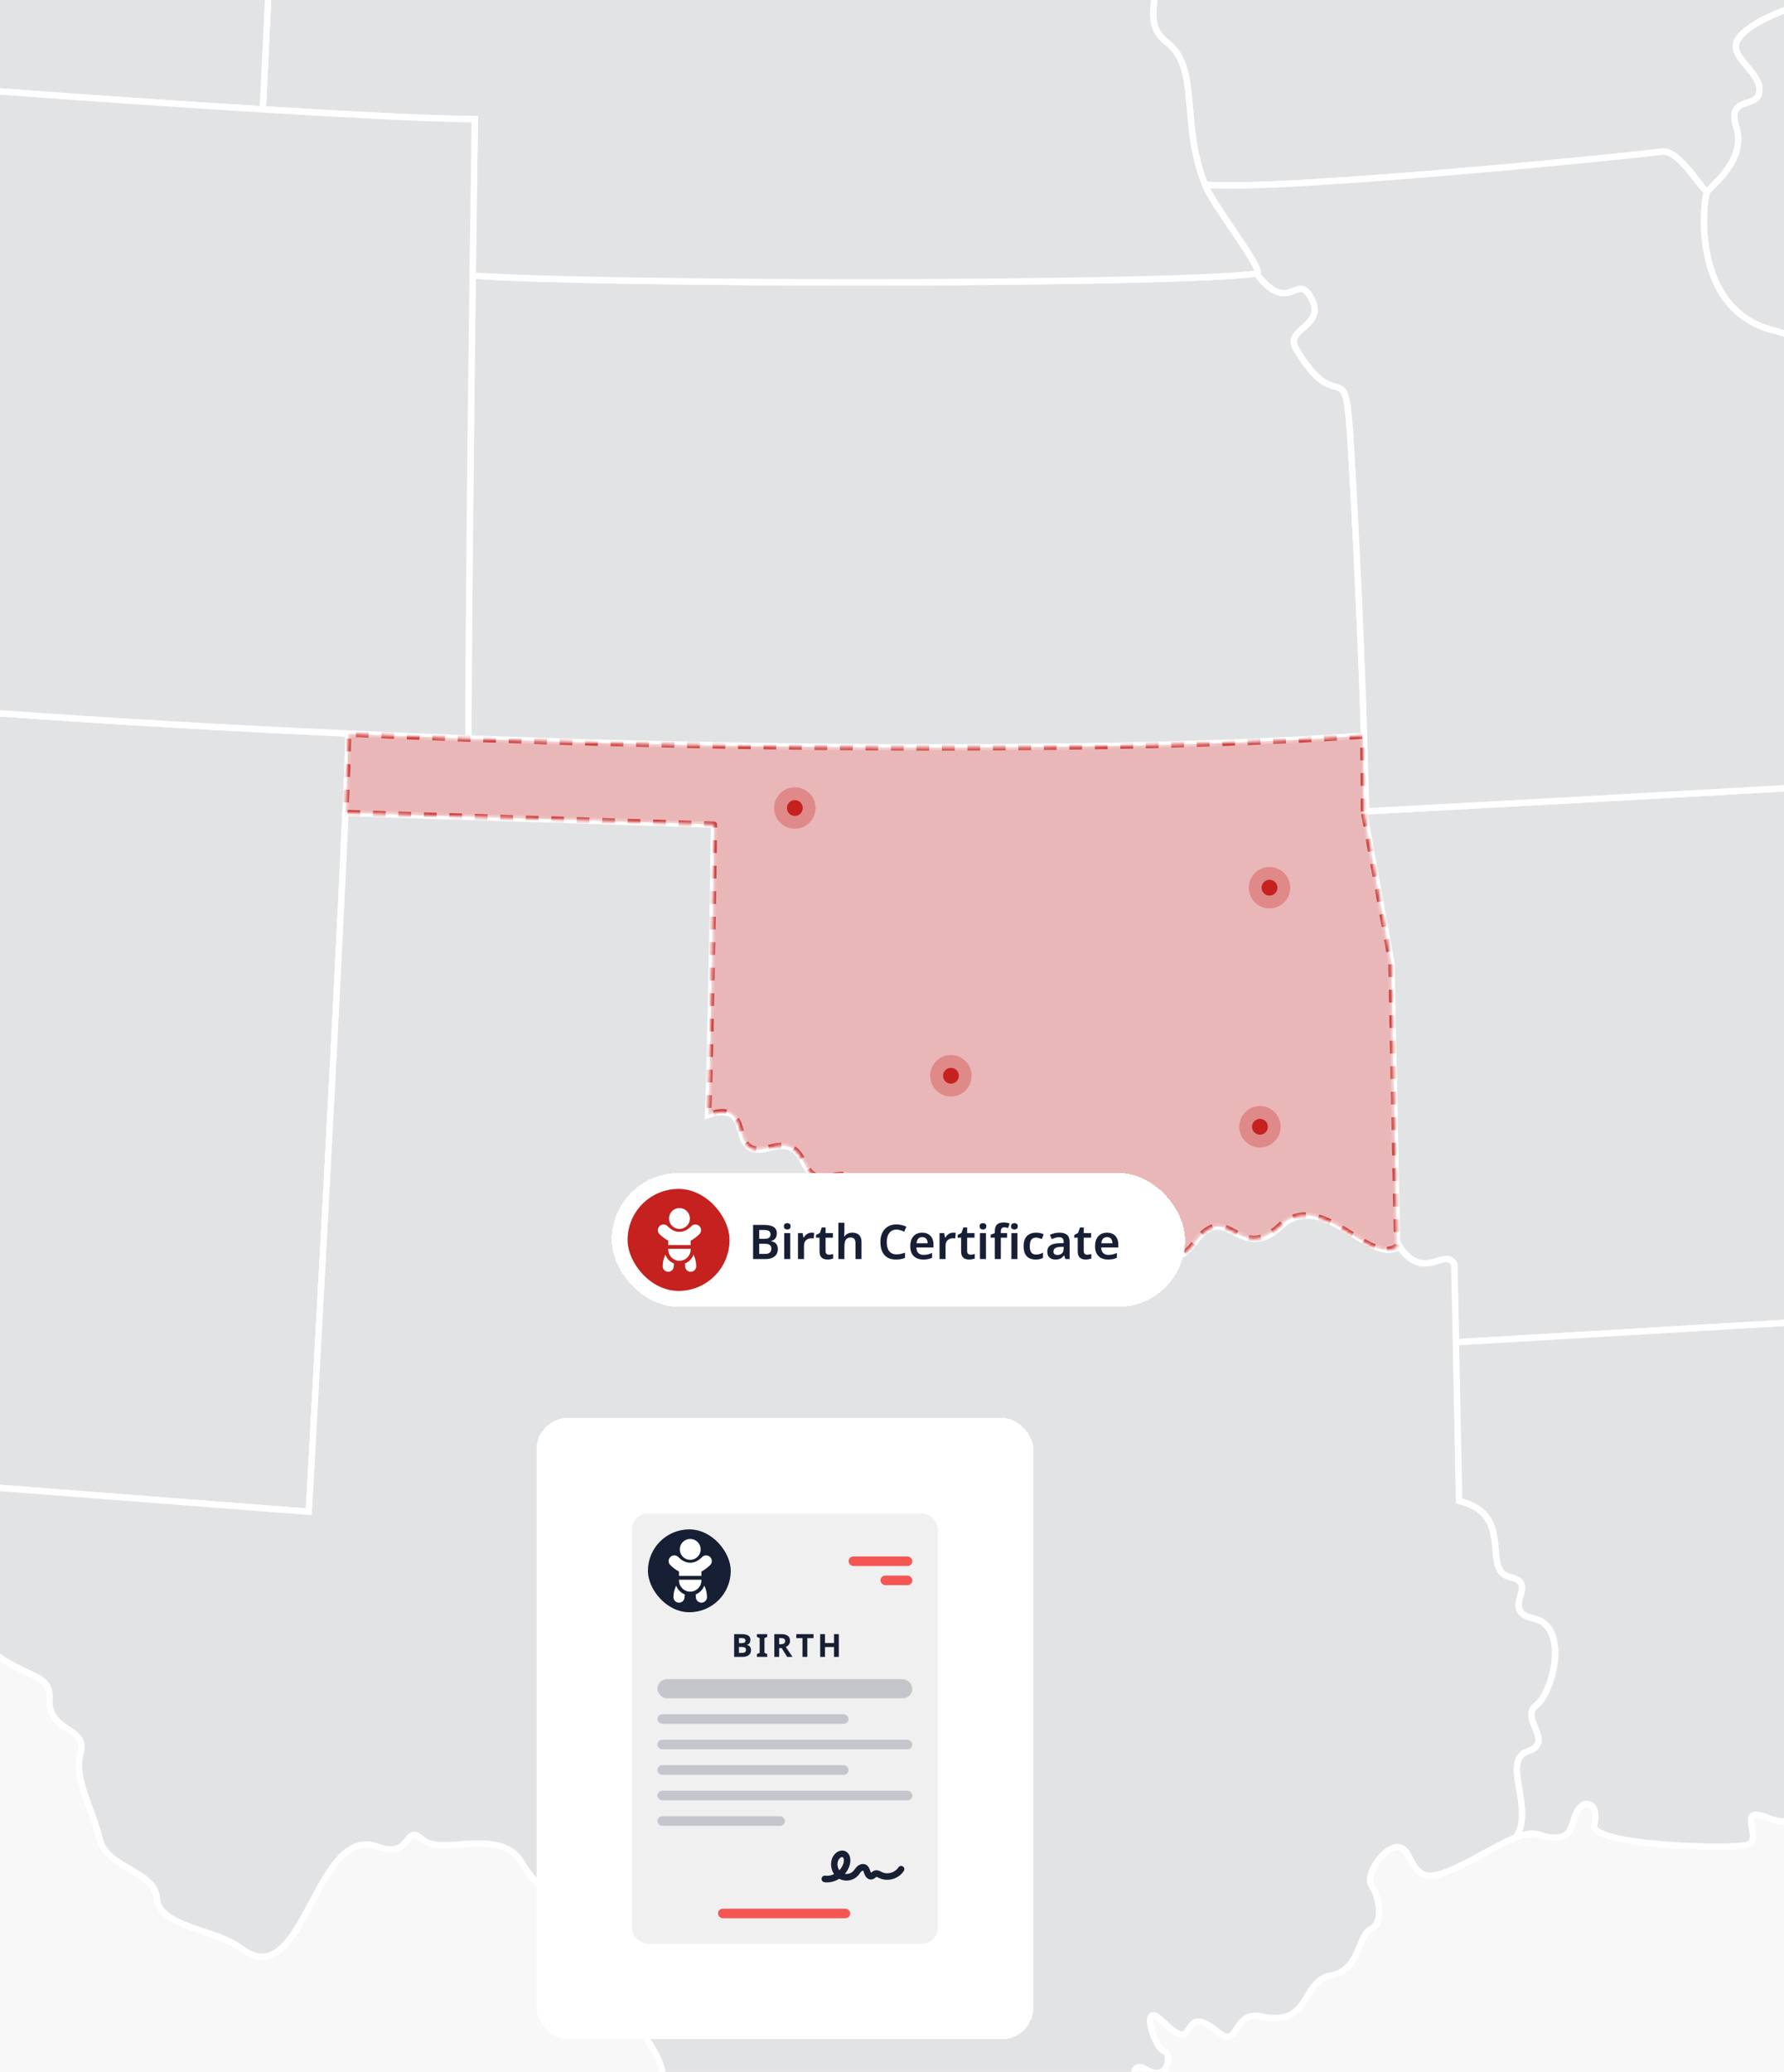 <svg width="560" height="650" viewBox="0 0 560 650" fill="none" xmlns="http://www.w3.org/2000/svg">
<g id="HERO Image - OK - Birth" clip-path="url(#clip0_3044_31265)">
<rect width="560" height="650" fill="#F8F8F8"/>
<g id="IMG Hero" clip-path="url(#clip1_3044_31265)">
<g id="Map">
<path id="us_4" d="M606.501 295.477C602.657 288.87 613.836 294.161 611.228 284.236C607.47 269.95 624.783 280.988 619.679 265.746C616.383 266.301 601.947 269.947 597.748 266.936C587.701 259.713 612.787 251.523 599.035 245.048C534.733 248.918 428.111 254.561 428.111 254.561L436.752 301.934L438.573 391.042C447.72 402.464 453.433 391.111 456.521 396.618L457.02 421.123L572.779 414.297C567.694 408.217 580.09 402.259 572.288 396.973C564.485 391.688 575.705 384.766 572.579 377.402C569.453 370.037 580.974 371.529 577.33 362.942C573.687 354.355 586.185 357.809 585.739 347.911C585.293 338.013 593.29 340.842 591.395 332.711C589.5 324.581 604.312 322.272 601.2 313.423C600.949 313.423 600.666 314.181 600.436 314.2C600.668 314.181 600.97 314.517 601.221 314.509C598.151 307.345 610.353 302.089 606.501 295.477Z" fill="#171F35" fill-opacity="0.1" stroke="white" stroke-width="2"/>
<path id="us_11" d="M182.581 772.473C176.669 775.906 164.913 780.26 159.457 785.948C154.001 791.637 155.925 794.931 146.946 791.77C137.966 788.61 144.351 768.501 138.543 762.228C126.386 749.106 149.076 750.483 142.843 736.507C136.61 722.53 152.185 738.546 164.838 740.145C174.859 741.41 176.367 756.145 182.322 759.479C193.216 765.581 188.494 769.051 182.581 772.473ZM104.084 693.856C91.693 691.088 107.583 701.578 110.336 708.975C113.088 716.372 119.98 708.388 124.443 708.668C128.906 708.948 126.578 703.796 121.646 699.058C116.713 694.32 109.722 695.113 104.084 693.856ZM81.376 681.59C63.355 676.74 71.673 685.64 80.466 687.089C89.258 688.538 88.959 690.372 91.826 688.958C94.693 687.543 90.342 684.014 81.376 681.59ZM37.364 664.386C34.782 653.671 18.793 664.386 22.949 668.39C35.311 680.255 33.413 671.521 37.58 675.52C41.747 679.519 46.309 679.655 46.058 672.25C45.927 668.142 38.498 669.135 37.364 664.386ZM-41.673 632.199C-50.124 636.828 -56.01 639.532 -48.864 643.862C-44.593 646.432 -36.922 648.504 -34.346 645.421C-24.557 633.707 -37.103 629.695 -41.673 632.199ZM58.694 732.914C58.846 729.077 57.469 725.338 54.867 722.515C52.265 719.692 48.65 718.017 44.814 717.856H-8.634C-12.47 718.017 -16.085 719.692 -18.688 722.515C-21.29 725.338 -22.666 729.077 -22.515 732.914V762.946C-22.666 766.783 -21.29 770.522 -18.688 773.345C-16.085 776.168 -12.47 777.843 -8.634 778.004H44.825C48.66 777.843 52.276 776.168 54.878 773.345C57.48 770.522 58.856 766.783 58.705 762.946L58.694 732.914Z" fill="#171F35" fill-opacity="0.1" stroke="white" stroke-width="2"/>
<path id="us_13" d="M565.829 -34.658C566.403 -24.643 580.51 -24.931 576.939 -18.17C573.367 -11.408 578.006 -1.847 567.297 0.969C556.587 3.785 545.552 9.212 544.906 14.049C544.26 18.886 552.89 23.17 552.266 28.757C551.641 34.344 541.887 29.71 545.059 40.048C548.23 50.387 536.885 58.416 535.809 60.295C534.734 62.175 530.249 97.183 556.865 103.699C563.696 105.37 567.809 107.97 568.947 118.679C571.256 140.547 600.341 121.533 588.678 139.076C570.66 166.186 608.06 178.427 610.628 176.887C615.732 173.825 620.801 183.731 619.741 186.732C618.682 189.732 626.711 200.706 622.678 203.015C618.644 205.324 632.215 215.085 634.786 213.916C637.356 212.747 635.982 199.769 647.972 204.728C659.963 209.688 660.737 211.156 660.153 200.767C659.568 190.378 680.106 190.068 671.281 181.967C662.571 173.975 674.912 177.808 673.684 171.887C672.456 165.967 663.108 154.713 673.334 150.199C683.56 145.685 678.819 132.405 683.614 130.446C688.408 128.487 690.821 119.528 685.554 116.298C680.288 113.068 680.103 104.15 682.209 98.165L669.413 -19.326C663.887 -23.175 655.028 -44.788 654.323 -54.676L556.692 -45.627C557.554 -39.69 565.258 -44.676 565.829 -34.658Z" fill="#171F35" fill-opacity="0.1" stroke="white" stroke-width="2"/>
<path id="us_15" d="M344.958 -75.474C350.384 -71.128 338.484 -60.854 347.05 -55.827C355.616 -50.801 343.615 -45.726 347.504 -33.549C351.393 -21.371 344.373 -19.74 357.114 -14.063C369.854 -8.385 355.646 5.285 366.211 13.239C376.776 21.194 370.45 38.782 378.266 57.94C401.713 60.076 516.255 48.432 521.438 47.586C526.622 46.74 532.407 57.019 535.816 60.292C536.883 58.423 548.244 50.381 545.065 40.045C541.886 29.709 551.631 34.343 552.272 28.754C552.913 23.164 544.264 18.877 544.913 14.046C545.561 9.214 556.594 3.774 567.303 0.966C578.013 -1.842 573.365 -11.417 576.945 -18.173C580.524 -24.93 566.409 -24.647 565.835 -34.662C565.261 -44.677 557.56 -39.694 556.695 -45.622C555.83 -51.551 549.87 -52.539 541.979 -56.834C534.089 -61.129 534.905 -75.634 537.051 -79.763C539.198 -83.893 532.818 -87.104 529.751 -91.508C493.808 -87.061 373.896 -83.866 350.128 -83.383C346.466 -81.079 339.531 -79.814 344.958 -75.474Z" fill="#171F35" fill-opacity="0.1" stroke="white" stroke-width="2"/>
<path id="us_16" d="M406.823 109.374C403.067 103.026 416.334 102.49 411.692 93.676C407.05 84.862 404.752 99.388 394.453 85.852C365.924 89.407 188.38 89.359 148.385 86.444C147.795 132.744 147.029 199.694 147.051 231.686C271.741 236.267 374.879 234.684 428.186 230.778C427.22 197.919 424.412 141.518 423.341 130.334C421.772 113.893 418.747 129.557 406.823 109.374Z" fill="#171F35" fill-opacity="0.1" stroke="white" stroke-width="2"/>
<path id="us_24" d="M687.893 305.941C647.57 310.479 613.811 313.97 601.236 314.865C604.319 322.016 589.52 325.294 591.426 333.427C593.332 341.561 585.329 338.005 585.775 347.903C586.221 357.801 573.763 354.339 577.42 362.931C581.077 371.524 569.634 370.024 572.762 377.391C575.89 384.759 564.861 391.67 572.658 396.958C580.455 402.246 568.435 408.185 573.517 414.271C583.842 422.73 570.394 431.427 580.458 438.65C590.521 445.873 568.475 446.074 577.553 453.809C586.632 461.545 577.914 456.281 578.589 466.667C579.265 477.054 567.164 466.4 571.088 476.731C575.012 487.061 562.8 483.332 566.508 494.898C570.215 506.465 556.647 512.196 565.331 511.763C574.014 511.331 614.572 508.277 642.015 505.99C628.079 526.81 653.384 529.28 650.224 544.204C661.969 548.918 664.331 531.631 670.094 535.128C680.374 541.361 677.835 525.809 685.625 531.842C693.414 537.875 691.607 525.831 699.66 527.838L688.449 457.247L687.893 305.941Z" fill="#171F35" fill-opacity="0.1" stroke="white" stroke-width="2"/>
<path id="us_25" d="M622.69 203.022C626.726 200.716 618.702 189.734 619.754 186.739C620.806 183.744 615.75 173.833 610.641 176.895C608.073 178.435 570.673 166.194 588.691 139.084C600.353 121.541 571.268 140.552 568.959 118.687C567.835 107.978 563.711 105.375 556.878 103.707C530.262 97.188 534.744 62.185 535.822 60.303C532.413 57.031 526.629 46.748 521.445 47.597C516.261 48.446 401.719 60.074 378.272 57.952C380.245 63.853 397.491 85.475 394.446 85.849C404.749 99.382 407.05 84.851 411.684 93.673C416.318 102.495 403.06 103.015 406.815 109.371C418.737 129.554 421.764 113.89 423.336 130.328C424.404 141.513 427.214 197.911 428.181 230.773C428.603 244.816 428.843 254.53 428.843 254.53C428.843 254.53 534.722 248.9 599.024 245.03C612.774 251.516 587.687 259.711 597.737 266.919C601.936 269.932 616.372 266.283 619.669 265.728C616.225 255.443 625.669 252.229 620.883 248.377C616.097 244.525 622.218 241.418 624.938 240.81C621.551 232.516 641.894 234.075 635.025 225.303C631.822 221.23 636.093 217.109 634.791 213.919C632.228 215.093 618.654 205.339 622.69 203.022Z" fill="#171F35" fill-opacity="0.1" stroke="white" stroke-width="2"/>
<path id="us_27" d="M394.453 85.849C397.49 85.473 380.252 63.853 378.279 57.952C370.463 38.794 376.784 21.205 366.224 13.251C355.664 5.296 369.871 -8.371 357.127 -14.051C344.384 -19.732 351.404 -21.363 347.518 -33.538C333.314 -52.565 320.189 -40.411 310.707 -49.874C301.226 -59.337 299.79 -38.879 278.624 -56.646C224.437 -54.796 122.959 -56.513 87.064 -59.457C84.886 -14.879 83.116 20.912 82.492 34.307C112.922 36.175 137.365 37.363 149.044 37.376C149.044 37.376 148.75 58.016 148.387 86.442C188.379 89.359 365.917 89.404 394.453 85.849Z" fill="#171F35" fill-opacity="0.1" stroke="white" stroke-width="2"/>
<path id="us_50" d="M-99.065 20.805C-44.431 25.578 28.498 31.005 82.486 34.307C83.11 20.912 84.888 -14.889 87.058 -59.457C88.499 -88.929 90.117 -122.237 91.695 -155.441C59.067 -156.602 -108.805 -171.313 -146.592 -178.467L-149.686 -154.544L-165.091 -35.537L-171.404 13.219C-161.065 15.005 -133.766 17.783 -99.065 20.805Z" fill="#171F35" fill-opacity="0.1" stroke="white" stroke-width="2"/>
<path id="us_31" d="M96.932 474.28C96.932 474.28 105.405 323.059 108.44 255.061C108.912 244.413 109.254 235.809 109.409 230.142C37.374 226.878 -40.536 221.555 -119.373 213.518C-132.944 343.272 -145.957 467.722 -148.802 485.593C-129.081 487.395 -113.647 488.743 -113.647 488.743L-110.588 468.619C-110.588 468.619 -48.347 472.799 -45.37 472.988L-48.79 463.026L96.932 474.28Z" fill="#171F35" fill-opacity="0.1" stroke="white" stroke-width="2"/>
<path id="us_43" d="M479.695 549.423C488.306 546.513 477.007 539.074 482.364 535.008C487.722 530.943 493.007 510.274 481.812 507.781C470.617 505.288 483.568 496.837 474.119 494.813C464.669 492.79 475.942 475.21 458.023 470.872L457.006 421.115L456.506 396.611C453.421 391.104 446.964 402.467 439.3 391.019C430.523 397.516 415.156 372.571 402.023 384.724C388.889 396.878 385.31 375.774 374.827 389.94C364.345 404.106 358.336 378.195 339.592 388.232C320.848 398.268 333.826 376.083 318.771 384.19C303.716 392.297 316.636 369.752 302.344 378.958C288.052 388.165 292.286 365.526 278.469 373.505C263.788 381.975 273.488 365.801 261.295 369.026C249.101 372.25 255.462 356.141 241.429 360.142C227.397 364.144 237.788 344.66 222.274 349.777C223.174 326.391 224.143 258.723 224.143 258.723L108.44 255.063C105.405 323.06 96.933 474.283 96.933 474.283L-48.795 463.029L-45.376 472.991C-42.402 473.178 -33.468 473.987 -34.308 481.434C-35.149 488.882 -17.758 495.531 -14.822 501.585C-1.633 528.813 16.297 521.758 15.531 532.662C14.765 543.566 27.599 541.583 25.29 549.796C22.981 558.01 29.118 567.547 31.293 576.92C33.469 586.292 48.58 586.721 49.258 595.621C49.936 604.521 67.925 605.332 75.578 611.183C95.448 626.377 98.801 572.075 118.509 579.351C129.429 583.379 126.784 571.752 132.579 577.08C138.374 582.408 157.505 572.862 163.938 584.613C170.372 596.363 194.903 609.488 195.917 622.835C196.932 636.182 208.706 642.633 208.196 653.532C207.686 664.431 229.858 659.282 229.249 678.117C228.948 687.484 247.478 685.423 243.664 704.811C241.878 713.886 253.914 721.689 254.392 733.071C254.87 744.453 269.34 737.716 272.009 746.324C274.679 754.933 283.949 749.311 290.028 755.619C302.68 768.739 315.691 751.134 330.156 768.165C335.372 774.304 335.289 764.841 336.976 762.572C338.663 760.304 333.268 754.079 334.766 751.23C338.58 743.97 321.152 739.627 328.672 731.79C336.191 723.952 318.541 720.861 324.846 714.289C331.151 707.717 327.356 703.585 324.369 702.905C321.382 702.224 320.816 698.772 325.255 697.94C329.694 697.107 334.718 685.306 333.845 681.924C329.539 665.176 345.35 675.25 341.92 665.165C339.998 659.501 351.062 652.104 354.068 653.53C357.073 654.955 353.902 645.604 360.17 649.44C366.437 653.276 368.237 644.329 365.242 643.392C362.247 642.455 357.38 626.524 365.306 634.476C376.682 645.887 369.611 626.962 382.459 637.591C389.074 643.058 386.861 630.667 395.886 632.613C411.635 636.008 408.376 621.46 417.756 619.779C427.136 618.097 426.161 606.982 430.334 605.161C434.506 603.341 432.851 594.956 430.547 591.534C428.244 588.112 434.751 579.068 438.972 579.479C443.192 579.891 442.623 588.555 449.059 588.435C455.495 588.315 468.19 579.378 475.811 576.503C482.044 567.7 471.092 552.322 479.695 549.423Z" fill="#171F35" fill-opacity="0.1" stroke="white" stroke-width="2"/>
<path id="us_18" d="M642.003 505.999C614.56 508.286 574.01 511.337 565.318 511.772C556.627 512.207 570.198 506.474 566.495 494.907C562.793 483.341 575.003 487.057 571.076 476.74C567.149 466.423 579.258 477.065 578.577 466.676C577.896 456.287 586.614 461.559 577.541 453.818C568.468 446.077 590.501 445.885 580.445 438.659C570.39 431.433 583.096 422.752 572.771 414.291L457.012 421.116L458.029 470.873C475.949 475.21 464.668 492.761 474.125 494.814C483.583 496.867 470.252 505.289 481.45 507.784C492.648 510.28 487.549 530.944 482.187 535.012C476.824 539.08 488.214 546.524 479.603 549.426C470.992 552.328 482.005 567.698 475.743 576.499C483.361 573.621 482.705 576.6 488.398 576.499C494.092 576.397 493.006 571.205 495.413 567.69C497.821 564.174 502.068 566.072 500.469 572.537C498.87 579.002 543.712 580.326 548.643 578.741C553.573 577.155 544.676 566.195 554.657 570.199C564.638 574.203 565.334 566.729 569.106 574.12C577.114 589.808 588.918 573.963 591.758 591.986C593.093 600.386 603.466 595.456 604.024 598.419C604.582 601.382 614.949 599.684 612.859 594.77C610.769 589.856 613.745 589.795 620.424 589.165C627.103 588.535 625.96 593.508 630.728 596.372C635.495 599.236 630.135 591.676 633.8 589.375C637.465 587.074 628.195 581.314 628.323 575.866C628.451 570.418 645.628 581.861 648.092 585.863C653.212 594.178 656.73 579.261 659.57 589.6C662.41 599.938 666.214 587.488 670.311 594.087C674.409 600.686 677.212 591.967 675.346 585.812C673.48 579.656 651.036 583.834 650.788 571.454C650.54 559.073 659.039 567.911 660.24 561.601C663.374 545.2 653.727 557.773 650.305 560.074C646.883 562.375 642.761 554.53 646.178 552.237C649.595 549.944 638.682 548.916 635.767 551.703C632.853 554.49 607.846 554.749 620.235 543.105C627.009 536.739 632.975 536.165 637.543 541.77C642.11 547.376 643.13 541.381 650.225 544.237C653.372 529.289 628.066 526.827 642.003 505.999Z" fill="#171F35" fill-opacity="0.1" stroke="white" stroke-width="2"/>
<path id="us_6" d="M148.378 86.442C148.741 58.013 149.034 37.377 149.034 37.377C137.353 37.361 112.915 36.17 82.482 34.307C28.495 31.005 -44.434 25.578 -99.068 20.805C-105.082 76.947 -112.305 145.952 -119.379 213.516C-40.548 221.556 37.368 226.879 109.402 230.14C122.146 230.721 134.696 231.235 147.054 231.683C147.024 199.694 147.79 132.741 148.378 86.442Z" fill="#171F35" fill-opacity="0.1" stroke="white" stroke-width="2"/>
<g id="OK">
<g id="us_36">
<mask id="path-14-inside-1_3044_31265" fill="white">
<path d="M428.118 254.548C428.118 254.548 428.246 244.827 427.83 230.791C374.521 234.702 271.575 236.277 146.879 231.702C134.533 231.248 122.054 230.733 109.321 230.153C109.169 235.818 108.876 244.421 108.4 255.066L224.127 258.729C224.127 258.729 223.182 326.397 222.283 349.783C237.797 344.652 227.413 364.149 241.446 360.148C255.479 356.146 249.126 372.248 261.316 369.031C273.507 365.815 263.81 381.983 278.496 373.51C292.313 365.534 288.085 388.17 302.382 378.964C316.679 369.757 303.764 392.311 318.83 384.201C333.896 376.092 320.966 398.274 339.715 388.235C358.465 378.195 364.559 404.106 375.036 389.943C385.513 375.779 388.551 396.883 401.67 384.738C414.79 372.592 429.797 397.535 438.577 391.043L436.756 301.935L428.118 254.548Z"/>
</mask>
<path d="M428.118 254.548C428.118 254.548 428.246 244.827 427.83 230.791C374.521 234.702 271.575 236.277 146.879 231.702C134.533 231.248 122.054 230.733 109.321 230.153C109.169 235.818 108.876 244.421 108.4 255.066L224.127 258.729C224.127 258.729 223.182 326.397 222.283 349.783C237.797 344.652 227.413 364.149 241.446 360.148C255.479 356.146 249.126 372.248 261.316 369.031C273.507 365.815 263.81 381.983 278.496 373.51C292.313 365.534 288.085 388.17 302.382 378.964C316.679 369.757 303.764 392.311 318.83 384.201C333.896 376.092 320.966 398.274 339.715 388.235C358.465 378.195 364.559 404.106 375.036 389.943C385.513 375.779 388.551 396.883 401.67 384.738C414.79 372.592 429.797 397.535 438.577 391.043L436.756 301.935L428.118 254.548Z" fill="#C5211F" fill-opacity="0.3" stroke="#C5211F" stroke-opacity="0.8" stroke-width="2" stroke-miterlimit="10" stroke-linejoin="round" stroke-dasharray="4 4" mask="url(#path-14-inside-1_3044_31265)"/>
</g>
<g id="dots">
<g id="Ellipse 462">
<circle cx="249.5" cy="253.5" r="2.5" fill="#C5211F"/>
<circle cx="249.5" cy="253.5" r="4.5" stroke="#C5211F" stroke-opacity="0.3" stroke-width="4"/>
</g>
<g id="Ellipse 463">
<circle cx="398.5" cy="278.5" r="2.5" fill="#C5211F"/>
<circle cx="398.5" cy="278.5" r="4.5" stroke="#C5211F" stroke-opacity="0.3" stroke-width="4"/>
</g>
<g id="Ellipse 464">
<circle cx="298.5" cy="337.5" r="2.5" fill="#C5211F"/>
<circle cx="298.5" cy="337.5" r="4.5" stroke="#C5211F" stroke-opacity="0.3" stroke-width="4"/>
</g>
<g id="Ellipse 465">
<circle cx="395.5" cy="353.5" r="2.5" fill="#C5211F"/>
<circle cx="395.5" cy="353.5" r="4.5" stroke="#C5211F" stroke-opacity="0.3" stroke-width="4"/>
</g>
</g>
</g>
</g>
</g>
<g id="Certificate">
<g id="Certificate button hero" filter="url(#filter0_d_3044_31265)">
<rect x="190" y="363" width="180" height="42" rx="21" fill="white" shape-rendering="crispEdges"/>
<g id="child-icon">
<rect x="195" y="368" width="32" height="32" rx="16" fill="#C5211F"/>
<g id="certificate ui icon" clip-path="url(#clip2_3044_31265)">
<g id="icon">
<g id="Group 39525">
<path id="Vector" d="M206.869 388.648C206.312 389.759 206.016 390.992 206.016 392.257C206.016 393.218 206.797 394 207.758 394C208.719 394 209.501 393.218 209.501 392.257C209.501 391.969 209.528 391.684 209.58 391.407C208.328 390.92 207.335 389.911 206.869 388.648Z" fill="white"/>
<path id="Vector_2" d="M212.979 391.407C213.03 391.684 213.057 391.969 213.057 392.257C213.057 393.218 213.839 394 214.8 394C215.761 394 216.543 393.218 216.543 392.257C216.543 390.992 216.247 389.759 215.69 388.648C215.224 389.911 214.23 390.92 212.979 391.407Z" fill="white"/>
<path id="Vector_3" d="M217.539 382.197C218.233 381.503 218.233 380.374 217.539 379.68C217.203 379.344 216.756 379.159 216.281 379.159C215.805 379.159 215.358 379.344 215.022 379.68C213.806 380.896 212.617 381.462 211.28 381.462C209.943 381.462 208.754 380.896 207.538 379.68C206.844 378.987 205.715 378.987 205.021 379.68C204.685 380.017 204.5 380.463 204.5 380.939C204.5 381.414 204.685 381.861 205.021 382.197C205.713 382.889 206.822 383.757 207.762 384.235V385.61H214.798V384.235C215.738 383.757 216.847 382.889 217.539 382.197Z" fill="white"/>
<path id="Vector_4" d="M207.762 386.792V387.025C207.762 388.965 209.34 390.543 211.279 390.543C213.219 390.543 214.797 388.965 214.797 387.025V386.792H207.762Z" fill="white"/>
<path id="Vector_5" d="M211.281 380.55C212.487 380.55 213.542 379.894 214.11 378.92C214.393 378.436 214.556 377.874 214.556 377.275C214.556 375.469 213.086 374 211.281 374C209.475 374 208.006 375.469 208.006 377.275C208.006 377.874 208.169 378.436 208.451 378.92C209.019 379.894 210.074 380.55 211.281 380.55Z" fill="white"/>
</g>
</g>
</g>
</g>
<path id="Birth Certificate" d="M237.62 379.29C238.55 379.29 239.33 379.38 239.96 379.56C240.59 379.73 241.06 380.01 241.37 380.4C241.69 380.79 241.85 381.315 241.85 381.975C241.85 382.385 241.78 382.755 241.64 383.085C241.5 383.415 241.295 383.685 241.025 383.895C240.765 384.105 240.44 384.245 240.05 384.315V384.39C240.45 384.46 240.805 384.59 241.115 384.78C241.435 384.96 241.685 385.225 241.865 385.575C242.055 385.915 242.15 386.365 242.15 386.925C242.15 387.575 241.995 388.13 241.685 388.59C241.375 389.05 240.93 389.4 240.35 389.64C239.78 389.88 239.1 390 238.31 390H234.395V379.29H237.62ZM237.875 383.655C238.635 383.655 239.155 383.535 239.435 383.295C239.725 383.055 239.87 382.7 239.87 382.23C239.87 381.75 239.7 381.405 239.36 381.195C239.02 380.985 238.475 380.88 237.725 380.88H236.315V383.655H237.875ZM236.315 385.2V388.395H238.055C238.835 388.395 239.375 388.245 239.675 387.945C239.985 387.645 240.14 387.245 240.14 386.745C240.14 386.425 240.075 386.15 239.945 385.92C239.815 385.69 239.59 385.515 239.27 385.395C238.95 385.265 238.515 385.2 237.965 385.2H236.315ZM246.066 381.87V390H244.176V381.87H246.066ZM245.121 378.735C245.401 378.735 245.646 378.81 245.856 378.96C246.066 379.1 246.171 379.355 246.171 379.725C246.171 380.085 246.066 380.345 245.856 380.505C245.646 380.655 245.401 380.73 245.121 380.73C244.831 380.73 244.581 380.655 244.371 380.505C244.171 380.345 244.071 380.085 244.071 379.725C244.071 379.355 244.171 379.1 244.371 378.96C244.581 378.81 244.831 378.735 245.121 378.735ZM252.743 381.72C252.863 381.72 253.003 381.725 253.163 381.735C253.323 381.745 253.458 381.765 253.568 381.795L253.403 383.55C253.313 383.53 253.193 383.515 253.043 383.505C252.903 383.485 252.778 383.475 252.668 383.475C252.368 383.475 252.078 383.525 251.798 383.625C251.528 383.715 251.283 383.855 251.063 384.045C250.853 384.225 250.683 384.46 250.553 384.75C250.433 385.04 250.373 385.385 250.373 385.785V390H248.483V381.87H249.938L250.208 383.28H250.298C250.458 382.99 250.658 382.73 250.898 382.5C251.138 382.26 251.413 382.07 251.723 381.93C252.043 381.79 252.383 381.72 252.743 381.72ZM258.224 388.635C258.464 388.635 258.694 388.615 258.914 388.575C259.134 388.525 259.339 388.47 259.529 388.41V389.82C259.329 389.91 259.069 389.985 258.749 390.045C258.429 390.115 258.094 390.15 257.744 390.15C257.284 390.15 256.864 390.075 256.484 389.925C256.114 389.765 255.814 389.495 255.584 389.115C255.364 388.735 255.254 388.205 255.254 387.525V383.295H254.159V382.47L255.359 381.81L255.959 380.085H257.144V381.87H259.454V383.295H257.144V387.51C257.144 387.89 257.244 388.175 257.444 388.365C257.644 388.545 257.904 388.635 258.224 388.635ZM263.058 381.315C263.058 381.635 263.043 381.95 263.013 382.26C262.993 382.56 262.973 382.785 262.953 382.935H263.073C263.243 382.655 263.453 382.43 263.703 382.26C263.953 382.08 264.228 381.945 264.528 381.855C264.838 381.765 265.158 381.72 265.488 381.72C266.098 381.72 266.623 381.825 267.063 382.035C267.503 382.245 267.838 382.57 268.068 383.01C268.308 383.44 268.428 384.005 268.428 384.705V390H266.538V385.08C266.538 384.46 266.418 384 266.178 383.7C265.938 383.4 265.558 383.25 265.038 383.25C264.538 383.25 264.143 383.36 263.853 383.58C263.563 383.79 263.358 384.105 263.238 384.525C263.118 384.935 263.058 385.44 263.058 386.04V390H261.168V378.6H263.058V381.315ZM279.429 380.76C278.939 380.76 278.504 380.85 278.124 381.03C277.744 381.21 277.419 381.47 277.149 381.81C276.889 382.15 276.689 382.56 276.549 383.04C276.419 383.52 276.354 384.06 276.354 384.66C276.354 385.47 276.464 386.165 276.684 386.745C276.904 387.315 277.239 387.755 277.689 388.065C278.149 388.375 278.724 388.53 279.414 388.53C279.874 388.53 280.314 388.485 280.734 388.395C281.164 388.295 281.614 388.165 282.084 388.005V389.64C281.644 389.82 281.199 389.95 280.749 390.03C280.309 390.11 279.799 390.15 279.219 390.15C278.119 390.15 277.209 389.925 276.489 389.475C275.769 389.015 275.234 388.375 274.884 387.555C274.534 386.725 274.359 385.755 274.359 384.645C274.359 383.835 274.469 383.095 274.689 382.425C274.919 381.755 275.244 381.175 275.664 380.685C276.094 380.195 276.624 379.815 277.254 379.545C277.884 379.275 278.609 379.14 279.429 379.14C279.969 379.14 280.499 379.205 281.019 379.335C281.549 379.455 282.044 379.625 282.504 379.845L281.844 381.42C281.464 381.25 281.069 381.1 280.659 380.97C280.259 380.83 279.849 380.76 279.429 380.76ZM287.48 381.72C288.21 381.72 288.835 381.87 289.355 382.17C289.885 382.46 290.295 382.88 290.585 383.43C290.875 383.97 291.02 384.63 291.02 385.41V386.37H285.65C285.67 387.11 285.875 387.685 286.265 388.095C286.655 388.495 287.195 388.695 287.885 388.695C288.415 388.695 288.885 388.645 289.295 388.545C289.715 388.435 290.145 388.28 290.585 388.08V389.595C290.185 389.785 289.77 389.925 289.34 390.015C288.91 390.105 288.395 390.15 287.795 390.15C287.005 390.15 286.3 390 285.68 389.7C285.07 389.39 284.59 388.925 284.24 388.305C283.9 387.685 283.73 386.915 283.73 385.995C283.73 385.065 283.885 384.285 284.195 383.655C284.515 383.015 284.955 382.535 285.515 382.215C286.075 381.885 286.73 381.72 287.48 381.72ZM287.48 383.115C286.98 383.115 286.57 383.28 286.25 383.61C285.94 383.93 285.755 384.41 285.695 385.05H289.19C289.19 384.67 289.125 384.335 288.995 384.045C288.875 383.755 288.69 383.53 288.44 383.37C288.19 383.2 287.87 383.115 287.48 383.115ZM297.186 381.72C297.306 381.72 297.446 381.725 297.606 381.735C297.766 381.745 297.901 381.765 298.011 381.795L297.846 383.55C297.756 383.53 297.636 383.515 297.486 383.505C297.346 383.485 297.221 383.475 297.111 383.475C296.811 383.475 296.521 383.525 296.241 383.625C295.971 383.715 295.726 383.855 295.506 384.045C295.296 384.225 295.126 384.46 294.996 384.75C294.876 385.04 294.816 385.385 294.816 385.785V390H292.926V381.87H294.381L294.651 383.28H294.741C294.901 382.99 295.101 382.73 295.341 382.5C295.581 382.26 295.856 382.07 296.166 381.93C296.486 381.79 296.826 381.72 297.186 381.72ZM302.668 388.635C302.908 388.635 303.138 388.615 303.358 388.575C303.578 388.525 303.783 388.47 303.973 388.41V389.82C303.773 389.91 303.513 389.985 303.193 390.045C302.873 390.115 302.538 390.15 302.188 390.15C301.728 390.15 301.308 390.075 300.928 389.925C300.558 389.765 300.258 389.495 300.028 389.115C299.808 388.735 299.698 388.205 299.698 387.525V383.295H298.603V382.47L299.803 381.81L300.403 380.085H301.588V381.87H303.898V383.295H301.588V387.51C301.588 387.89 301.688 388.175 301.888 388.365C302.088 388.545 302.348 388.635 302.668 388.635ZM307.501 381.87V390H305.611V381.87H307.501ZM306.556 378.735C306.836 378.735 307.081 378.81 307.291 378.96C307.501 379.1 307.606 379.355 307.606 379.725C307.606 380.085 307.501 380.345 307.291 380.505C307.081 380.655 306.836 380.73 306.556 380.73C306.266 380.73 306.016 380.655 305.806 380.505C305.606 380.345 305.506 380.085 305.506 379.725C305.506 379.355 305.606 379.1 305.806 378.96C306.016 378.81 306.266 378.735 306.556 378.735ZM314.133 383.295H312.168V390H310.278V383.295H308.973V382.395L310.278 381.855V381.3C310.278 380.6 310.388 380.05 310.608 379.65C310.828 379.25 311.148 378.965 311.568 378.795C311.988 378.615 312.483 378.525 313.053 378.525C313.453 378.525 313.813 378.56 314.133 378.63C314.453 378.69 314.718 378.76 314.928 378.84L314.448 380.25C314.278 380.2 314.088 380.155 313.878 380.115C313.678 380.065 313.458 380.04 313.218 380.04C312.858 380.04 312.593 380.155 312.423 380.385C312.253 380.615 312.168 380.935 312.168 381.345V381.87H314.133V383.295ZM317.373 381.87V390H315.483V381.87H317.373ZM316.428 378.735C316.708 378.735 316.953 378.81 317.163 378.96C317.373 379.1 317.478 379.355 317.478 379.725C317.478 380.085 317.373 380.345 317.163 380.505C316.953 380.655 316.708 380.73 316.428 380.73C316.138 380.73 315.888 380.655 315.678 380.505C315.478 380.345 315.378 380.085 315.378 379.725C315.378 379.355 315.478 379.1 315.678 378.96C315.888 378.81 316.138 378.735 316.428 378.735ZM323.076 390.15C322.306 390.15 321.636 390.005 321.066 389.715C320.506 389.415 320.071 388.96 319.761 388.35C319.461 387.73 319.311 386.94 319.311 385.98C319.311 384.98 319.476 384.17 319.806 383.55C320.146 382.92 320.611 382.46 321.201 382.17C321.791 381.87 322.466 381.72 323.226 381.72C323.736 381.72 324.191 381.77 324.591 381.87C324.991 381.97 325.331 382.09 325.611 382.23L325.056 383.715C324.746 383.595 324.436 383.495 324.126 383.415C323.816 383.325 323.516 383.28 323.226 383.28C322.776 383.28 322.401 383.38 322.101 383.58C321.811 383.78 321.596 384.08 321.456 384.48C321.316 384.87 321.246 385.365 321.246 385.965C321.246 386.545 321.316 387.03 321.456 387.42C321.606 387.81 321.826 388.105 322.116 388.305C322.406 388.495 322.766 388.59 323.196 388.59C323.656 388.59 324.061 388.535 324.411 388.425C324.761 388.315 325.091 388.165 325.401 387.975V389.61C325.091 389.8 324.756 389.935 324.396 390.015C324.046 390.105 323.606 390.15 323.076 390.15ZM330.546 381.72C331.596 381.72 332.391 381.95 332.931 382.41C333.481 382.86 333.756 383.57 333.756 384.54V390H332.421L332.046 388.875H331.986C331.756 389.165 331.516 389.41 331.266 389.61C331.026 389.8 330.746 389.935 330.426 390.015C330.116 390.105 329.736 390.15 329.286 390.15C328.806 390.15 328.371 390.06 327.981 389.88C327.601 389.7 327.301 389.425 327.081 389.055C326.861 388.675 326.751 388.2 326.751 387.63C326.751 386.79 327.056 386.16 327.666 385.74C328.286 385.31 329.221 385.075 330.471 385.035L331.881 384.99V384.585C331.881 384.065 331.756 383.695 331.506 383.475C331.256 383.255 330.906 383.145 330.456 383.145C330.046 383.145 329.651 383.205 329.271 383.325C328.891 383.445 328.521 383.585 328.161 383.745L327.561 382.425C327.961 382.215 328.416 382.045 328.926 381.915C329.446 381.785 329.986 381.72 330.546 381.72ZM330.891 386.19C330.061 386.22 329.486 386.365 329.166 386.625C328.846 386.875 328.686 387.215 328.686 387.645C328.686 388.025 328.801 388.3 329.031 388.47C329.261 388.64 329.556 388.725 329.916 388.725C330.466 388.725 330.931 388.57 331.311 388.26C331.691 387.94 331.881 387.47 331.881 386.85V386.16L330.891 386.19ZM339.274 388.635C339.514 388.635 339.744 388.615 339.964 388.575C340.184 388.525 340.389 388.47 340.579 388.41V389.82C340.379 389.91 340.119 389.985 339.799 390.045C339.479 390.115 339.144 390.15 338.794 390.15C338.334 390.15 337.914 390.075 337.534 389.925C337.164 389.765 336.864 389.495 336.634 389.115C336.414 388.735 336.304 388.205 336.304 387.525V383.295H335.209V382.47L336.409 381.81L337.009 380.085H338.194V381.87H340.504V383.295H338.194V387.51C338.194 387.89 338.294 388.175 338.494 388.365C338.694 388.545 338.954 388.635 339.274 388.635ZM345.488 381.72C346.218 381.72 346.843 381.87 347.363 382.17C347.893 382.46 348.303 382.88 348.593 383.43C348.883 383.97 349.028 384.63 349.028 385.41V386.37H343.658C343.678 387.11 343.883 387.685 344.273 388.095C344.663 388.495 345.203 388.695 345.893 388.695C346.423 388.695 346.893 388.645 347.303 388.545C347.723 388.435 348.153 388.28 348.593 388.08V389.595C348.193 389.785 347.778 389.925 347.348 390.015C346.918 390.105 346.403 390.15 345.803 390.15C345.013 390.15 344.308 390 343.688 389.7C343.078 389.39 342.598 388.925 342.248 388.305C341.908 387.685 341.738 386.915 341.738 385.995C341.738 385.065 341.893 384.285 342.203 383.655C342.523 383.015 342.963 382.535 343.523 382.215C344.083 381.885 344.738 381.72 345.488 381.72ZM345.488 383.115C344.988 383.115 344.578 383.28 344.258 383.61C343.948 383.93 343.763 384.41 343.703 385.05H347.198C347.198 384.67 347.133 384.335 347.003 384.045C346.883 383.755 346.698 383.53 346.448 383.37C346.198 383.2 345.878 383.115 345.488 383.115Z" fill="#171F35"/>
</g>
<g id="Certificate icon hero" filter="url(#filter1_dddddd_3044_31265)">
<rect x="202" y="425" width="156" height="195" rx="10" fill="white" shape-rendering="crispEdges"/>
<g id="Certificate-birth">
<rect id="bg" x="232" y="455" width="96" height="135" rx="5" fill="#F0F0F0"/>
<g id="new">
<rect x="237" y="460" width="26" height="26" rx="13" fill="#171F35"/>
<g id="certificate ui icon_2" clip-path="url(#clip3_3044_31265)">
<g id="icon_2">
<g id="Group 39525_2">
<path id="Vector_6" d="M245.869 477.648C245.312 478.759 245.016 479.992 245.016 481.257C245.016 482.218 245.797 483 246.758 483C247.719 483 248.501 482.218 248.501 481.257C248.501 480.969 248.528 480.684 248.58 480.407C247.328 479.92 246.335 478.911 245.869 477.648Z" fill="white"/>
<path id="Vector_7" d="M251.979 480.407C252.03 480.684 252.057 480.969 252.057 481.257C252.057 482.218 252.839 483 253.8 483C254.761 483 255.543 482.218 255.543 481.257C255.543 479.992 255.247 478.759 254.69 477.648C254.224 478.911 253.23 479.92 251.979 480.407Z" fill="white"/>
<path id="Vector_8" d="M256.539 471.197C257.233 470.503 257.233 469.374 256.539 468.68C256.203 468.344 255.756 468.159 255.281 468.159C254.805 468.159 254.358 468.344 254.022 468.68C252.806 469.896 251.617 470.462 250.28 470.462C248.943 470.462 247.754 469.896 246.538 468.68C245.844 467.987 244.715 467.987 244.021 468.68C243.685 469.017 243.5 469.463 243.5 469.939C243.5 470.414 243.685 470.861 244.021 471.197C244.713 471.889 245.822 472.757 246.762 473.235V474.61H253.798V473.235C254.738 472.757 255.847 471.889 256.539 471.197Z" fill="white"/>
<path id="Vector_9" d="M246.762 475.792V476.025C246.762 477.965 248.34 479.543 250.279 479.543C252.219 479.543 253.797 477.965 253.797 476.025V475.792H246.762Z" fill="white"/>
<path id="Vector_10" d="M250.281 469.55C251.487 469.55 252.542 468.894 253.11 467.92C253.393 467.436 253.556 466.874 253.556 466.275C253.556 464.469 252.086 463 250.281 463C248.475 463 247.006 464.469 247.006 466.275C247.006 466.874 247.169 467.436 247.451 467.92C248.019 468.894 249.074 469.55 250.281 469.55Z" fill="white"/>
</g>
</g>
</g>
</g>
<g id="Frame 39566">
<rect id="Rectangle 486" x="300" y="468.5" width="20" height="3" rx="1.5" fill="#F45654"/>
<rect id="Rectangle 487" x="310" y="474.5" width="10" height="3" rx="1.5" fill="#F45654"/>
</g>
<g id="Frame 39567" opacity="0.2">
<rect id="Rectangle 480" x="240" y="507" width="80" height="6" rx="3" fill="#171F35"/>
<rect id="Rectangle 481" x="240" y="518" width="60" height="3" rx="1.5" fill="#171F35"/>
<rect id="Rectangle 482" x="240" y="526" width="80" height="3" rx="1.5" fill="#171F35"/>
<rect id="Rectangle 483" x="240" y="534" width="60" height="3" rx="1.5" fill="#171F35"/>
<rect id="Rectangle 484" x="240" y="542" width="80" height="3" rx="1.5" fill="#171F35"/>
<rect id="Rectangle 485" x="240" y="550" width="40" height="3" rx="1.5" fill="#171F35"/>
</g>
<path id="Birth" d="M264.066 492.861H266.288C267.3 492.861 268.035 493.006 268.49 493.296C268.949 493.582 269.179 494.04 269.179 494.668C269.179 495.094 269.078 495.444 268.876 495.718C268.677 495.991 268.412 496.156 268.08 496.211V496.26C268.533 496.361 268.858 496.549 269.057 496.826C269.258 497.103 269.359 497.471 269.359 497.93C269.359 498.581 269.123 499.089 268.651 499.453C268.183 499.818 267.545 500 266.737 500H264.066V492.861ZM265.58 495.688H266.459C266.869 495.688 267.165 495.625 267.348 495.498C267.533 495.371 267.626 495.161 267.626 494.868C267.626 494.595 267.525 494.399 267.323 494.282C267.125 494.162 266.809 494.102 266.376 494.102H265.58V495.688ZM265.58 496.89V498.75H266.566C266.983 498.75 267.291 498.67 267.489 498.511C267.688 498.351 267.787 498.107 267.787 497.778C267.787 497.186 267.364 496.89 266.518 496.89H265.58ZM274.456 500H271.209V499.141L272.078 498.74V494.121L271.209 493.721V492.861H274.456V493.721L273.587 494.121V498.74L274.456 499.141V500ZM278.195 496.03H278.684C279.162 496.03 279.515 495.951 279.743 495.791C279.971 495.632 280.085 495.381 280.085 495.039C280.085 494.701 279.968 494.46 279.733 494.316C279.502 494.173 279.143 494.102 278.654 494.102H278.195V496.03ZM278.195 497.261V500H276.682V492.861H278.762C279.732 492.861 280.45 493.039 280.915 493.394C281.381 493.745 281.613 494.281 281.613 495C281.613 495.42 281.498 495.794 281.267 496.123C281.035 496.449 280.708 496.704 280.285 496.89L282.385 500H280.705L279.001 497.261H278.195ZM287.037 500H285.523V494.121H283.585V492.861H288.976V494.121H287.037V500ZM296.924 500H295.415V496.919H292.588V500H291.074V492.861H292.588V495.659H295.415V492.861H296.924V500Z" fill="#171F35"/>
<g id="signature 2">
<path id="Vector_11" fill-rule="evenodd" clip-rule="evenodd" d="M316.773 566.165C316.54 566.004 316.216 566.057 316.061 566.313C314.819 568.207 312.192 568.947 310.199 567.952C310.134 567.925 310.082 567.885 310.018 567.858C309.565 567.616 308.996 567.321 308.361 567.495C308.012 567.589 307.753 567.804 307.52 567.979C307.326 568.14 307.158 568.275 307.016 568.275C306.757 568.288 306.498 567.872 306.369 567.482C306.343 567.415 306.317 567.347 306.304 567.28C306.123 566.729 305.903 566.057 305.295 565.695C304.544 565.251 303.625 565.574 303.043 566.098C302.732 566.367 302.499 566.689 302.267 566.998C302.111 567.2 301.969 567.388 301.827 567.549C300.856 568.611 299.2 568.893 297.919 568.302C298.902 567.374 299.601 566.219 299.911 564.956C300.222 563.692 300.041 562.12 298.902 561.489C298.32 561.166 297.621 561.166 296.935 561.515C296.366 561.811 295.848 562.308 295.525 562.9C295.02 563.84 294.865 564.969 295.098 566.098C295.279 566.944 295.654 567.71 296.185 568.315C295.098 568.973 293.83 569.296 292.587 569.135C292.303 569.094 292.044 569.296 292.005 569.592C291.966 569.887 292.16 570.156 292.445 570.196C292.717 570.237 292.975 570.25 293.247 570.25C294.541 570.25 295.848 569.833 297.013 569.041C297.802 569.538 298.76 569.766 299.743 569.672C300.843 569.565 301.852 569.081 302.564 568.302C302.758 568.1 302.914 567.885 303.069 567.67C303.276 567.388 303.47 567.132 303.703 566.917C304.014 566.649 304.479 566.461 304.777 566.635C305.049 566.797 305.178 567.2 305.32 567.643C305.346 567.71 305.372 567.791 305.398 567.858C305.722 568.799 306.317 569.35 307.003 569.35H307.08C307.546 569.323 307.883 569.054 308.154 568.826C308.323 568.691 308.478 568.557 308.62 568.53C308.879 568.463 309.203 568.637 309.552 568.812C309.617 568.852 309.681 568.879 309.746 568.906C310.484 569.269 311.286 569.444 312.101 569.444C313.965 569.444 315.854 568.517 316.902 566.904C317.07 566.662 317.018 566.326 316.773 566.165ZM297.026 567.683C295.978 566.608 295.68 564.754 296.405 563.424C296.728 562.819 297.375 562.322 297.957 562.322C298.113 562.322 298.255 562.362 298.397 562.429C299.044 562.792 299.109 563.854 298.902 564.687C298.617 565.856 297.932 566.904 297.026 567.683Z" fill="#171F35" stroke="#171F35"/>
</g>
<rect id="Rectangle 485_2" x="259" y="579" width="41.5" height="3" rx="1.5" fill="#F45654"/>
</g>
</g>
</g>
</g>
<defs>
<filter id="filter0_d_3044_31265" x="182" y="358" width="200" height="62" filterUnits="userSpaceOnUse" color-interpolation-filters="sRGB">
<feFlood flood-opacity="0" result="BackgroundImageFix"/>
<feColorMatrix in="SourceAlpha" type="matrix" values="0 0 0 0 0 0 0 0 0 0 0 0 0 0 0 0 0 0 127 0" result="hardAlpha"/>
<feOffset dx="2" dy="5"/>
<feGaussianBlur stdDeviation="5"/>
<feComposite in2="hardAlpha" operator="out"/>
<feColorMatrix type="matrix" values="0 0 0 0 0 0 0 0 0 0 0 0 0 0 0 0 0 0 0.05 0"/>
<feBlend mode="normal" in2="BackgroundImageFix" result="effect1_dropShadow_3044_31265"/>
<feBlend mode="normal" in="SourceGraphic" in2="effect1_dropShadow_3044_31265" result="shape"/>
</filter>
<filter id="filter1_dddddd_3044_31265" x="108.474" y="361.474" width="303.053" height="342.053" filterUnits="userSpaceOnUse" color-interpolation-filters="sRGB">
<feFlood flood-opacity="0" result="BackgroundImageFix"/>
<feColorMatrix in="SourceAlpha" type="matrix" values="0 0 0 0 0 0 0 0 0 0 0 0 0 0 0 0 0 0 127 0" result="hardAlpha"/>
<feMorphology radius="2.5" operator="erode" in="SourceAlpha" result="effect1_dropShadow_3044_31265"/>
<feOffset dy="3"/>
<feGaussianBlur stdDeviation="1.35"/>
<feComposite in2="hardAlpha" operator="out"/>
<feColorMatrix type="matrix" values="0 0 0 0 0 0 0 0 0 0 0 0 0 0 0 0 0 0 0.05 0"/>
<feBlend mode="normal" in2="BackgroundImageFix" result="effect1_dropShadow_3044_31265"/>
<feColorMatrix in="SourceAlpha" type="matrix" values="0 0 0 0 0 0 0 0 0 0 0 0 0 0 0 0 0 0 127 0" result="hardAlpha"/>
<feMorphology radius="2.5" operator="erode" in="SourceAlpha" result="effect2_dropShadow_3044_31265"/>
<feOffset dx="-20" dy="10"/>
<feGaussianBlur stdDeviation="38.013"/>
<feComposite in2="hardAlpha" operator="out"/>
<feColorMatrix type="matrix" values="0 0 0 0 0.071 0 0 0 0 0.071 0 0 0 0 0.071 0 0 0 0.024 0"/>
<feBlend mode="normal" in2="effect1_dropShadow_3044_31265" result="effect2_dropShadow_3044_31265"/>
<feColorMatrix in="SourceAlpha" type="matrix" values="0 0 0 0 0 0 0 0 0 0 0 0 0 0 0 0 0 0 127 0" result="hardAlpha"/>
<feMorphology radius="2" operator="erode" in="SourceAlpha" result="effect3_dropShadow_3044_31265"/>
<feOffset dx="-7.868" dy="3.934"/>
<feGaussianBlur stdDeviation="14.954"/>
<feComposite in2="hardAlpha" operator="out"/>
<feColorMatrix type="matrix" values="0 0 0 0 0.071 0 0 0 0 0.071 0 0 0 0 0.071 0 0 0 0.024 0"/>
<feBlend mode="normal" in2="effect2_dropShadow_3044_31265" result="effect3_dropShadow_3044_31265"/>
<feColorMatrix in="SourceAlpha" type="matrix" values="0 0 0 0 0 0 0 0 0 0 0 0 0 0 0 0 0 0 127 0" result="hardAlpha"/>
<feMorphology radius="1.5" operator="erode" in="SourceAlpha" result="effect4_dropShadow_3044_31265"/>
<feOffset dx="-3.544" dy="1.772"/>
<feGaussianBlur stdDeviation="6.737"/>
<feComposite in2="hardAlpha" operator="out"/>
<feColorMatrix type="matrix" values="0 0 0 0 0.071 0 0 0 0 0.071 0 0 0 0 0.071 0 0 0 0.024 0"/>
<feBlend mode="normal" in2="effect3_dropShadow_3044_31265" result="effect4_dropShadow_3044_31265"/>
<feColorMatrix in="SourceAlpha" type="matrix" values="0 0 0 0 0 0 0 0 0 0 0 0 0 0 0 0 0 0 127 0" result="hardAlpha"/>
<feMorphology radius="1" operator="erode" in="SourceAlpha" result="effect5_dropShadow_3044_31265"/>
<feOffset dx="-1.614" dy="0.807"/>
<feGaussianBlur stdDeviation="3.068"/>
<feComposite in2="hardAlpha" operator="out"/>
<feColorMatrix type="matrix" values="0 0 0 0 0.071 0 0 0 0 0.071 0 0 0 0 0.071 0 0 0 0.024 0"/>
<feBlend mode="normal" in2="effect4_dropShadow_3044_31265" result="effect5_dropShadow_3044_31265"/>
<feColorMatrix in="SourceAlpha" type="matrix" values="0 0 0 0 0 0 0 0 0 0 0 0 0 0 0 0 0 0 127 0" result="hardAlpha"/>
<feMorphology radius="0.5" operator="erode" in="SourceAlpha" result="effect6_dropShadow_3044_31265"/>
<feOffset dx="-0.593" dy="0.296"/>
<feGaussianBlur stdDeviation="1.127"/>
<feComposite in2="hardAlpha" operator="out"/>
<feColorMatrix type="matrix" values="0 0 0 0 0.071 0 0 0 0 0.071 0 0 0 0 0.071 0 0 0 0.03 0"/>
<feBlend mode="normal" in2="effect5_dropShadow_3044_31265" result="effect6_dropShadow_3044_31265"/>
<feBlend mode="normal" in="SourceGraphic" in2="effect6_dropShadow_3044_31265" result="shape"/>
</filter>
<clipPath id="clip0_3044_31265">
<rect width="560" height="650" fill="white"/>
</clipPath>
<clipPath id="clip1_3044_31265">
<rect width="623" height="650" fill="white" transform="translate(-63)"/>
</clipPath>
<clipPath id="clip2_3044_31265">
<rect width="20" height="20" fill="white" transform="translate(201 374)"/>
</clipPath>
<clipPath id="clip3_3044_31265">
<rect width="20" height="20" fill="white" transform="translate(240 463)"/>
</clipPath>
</defs>
</svg>
